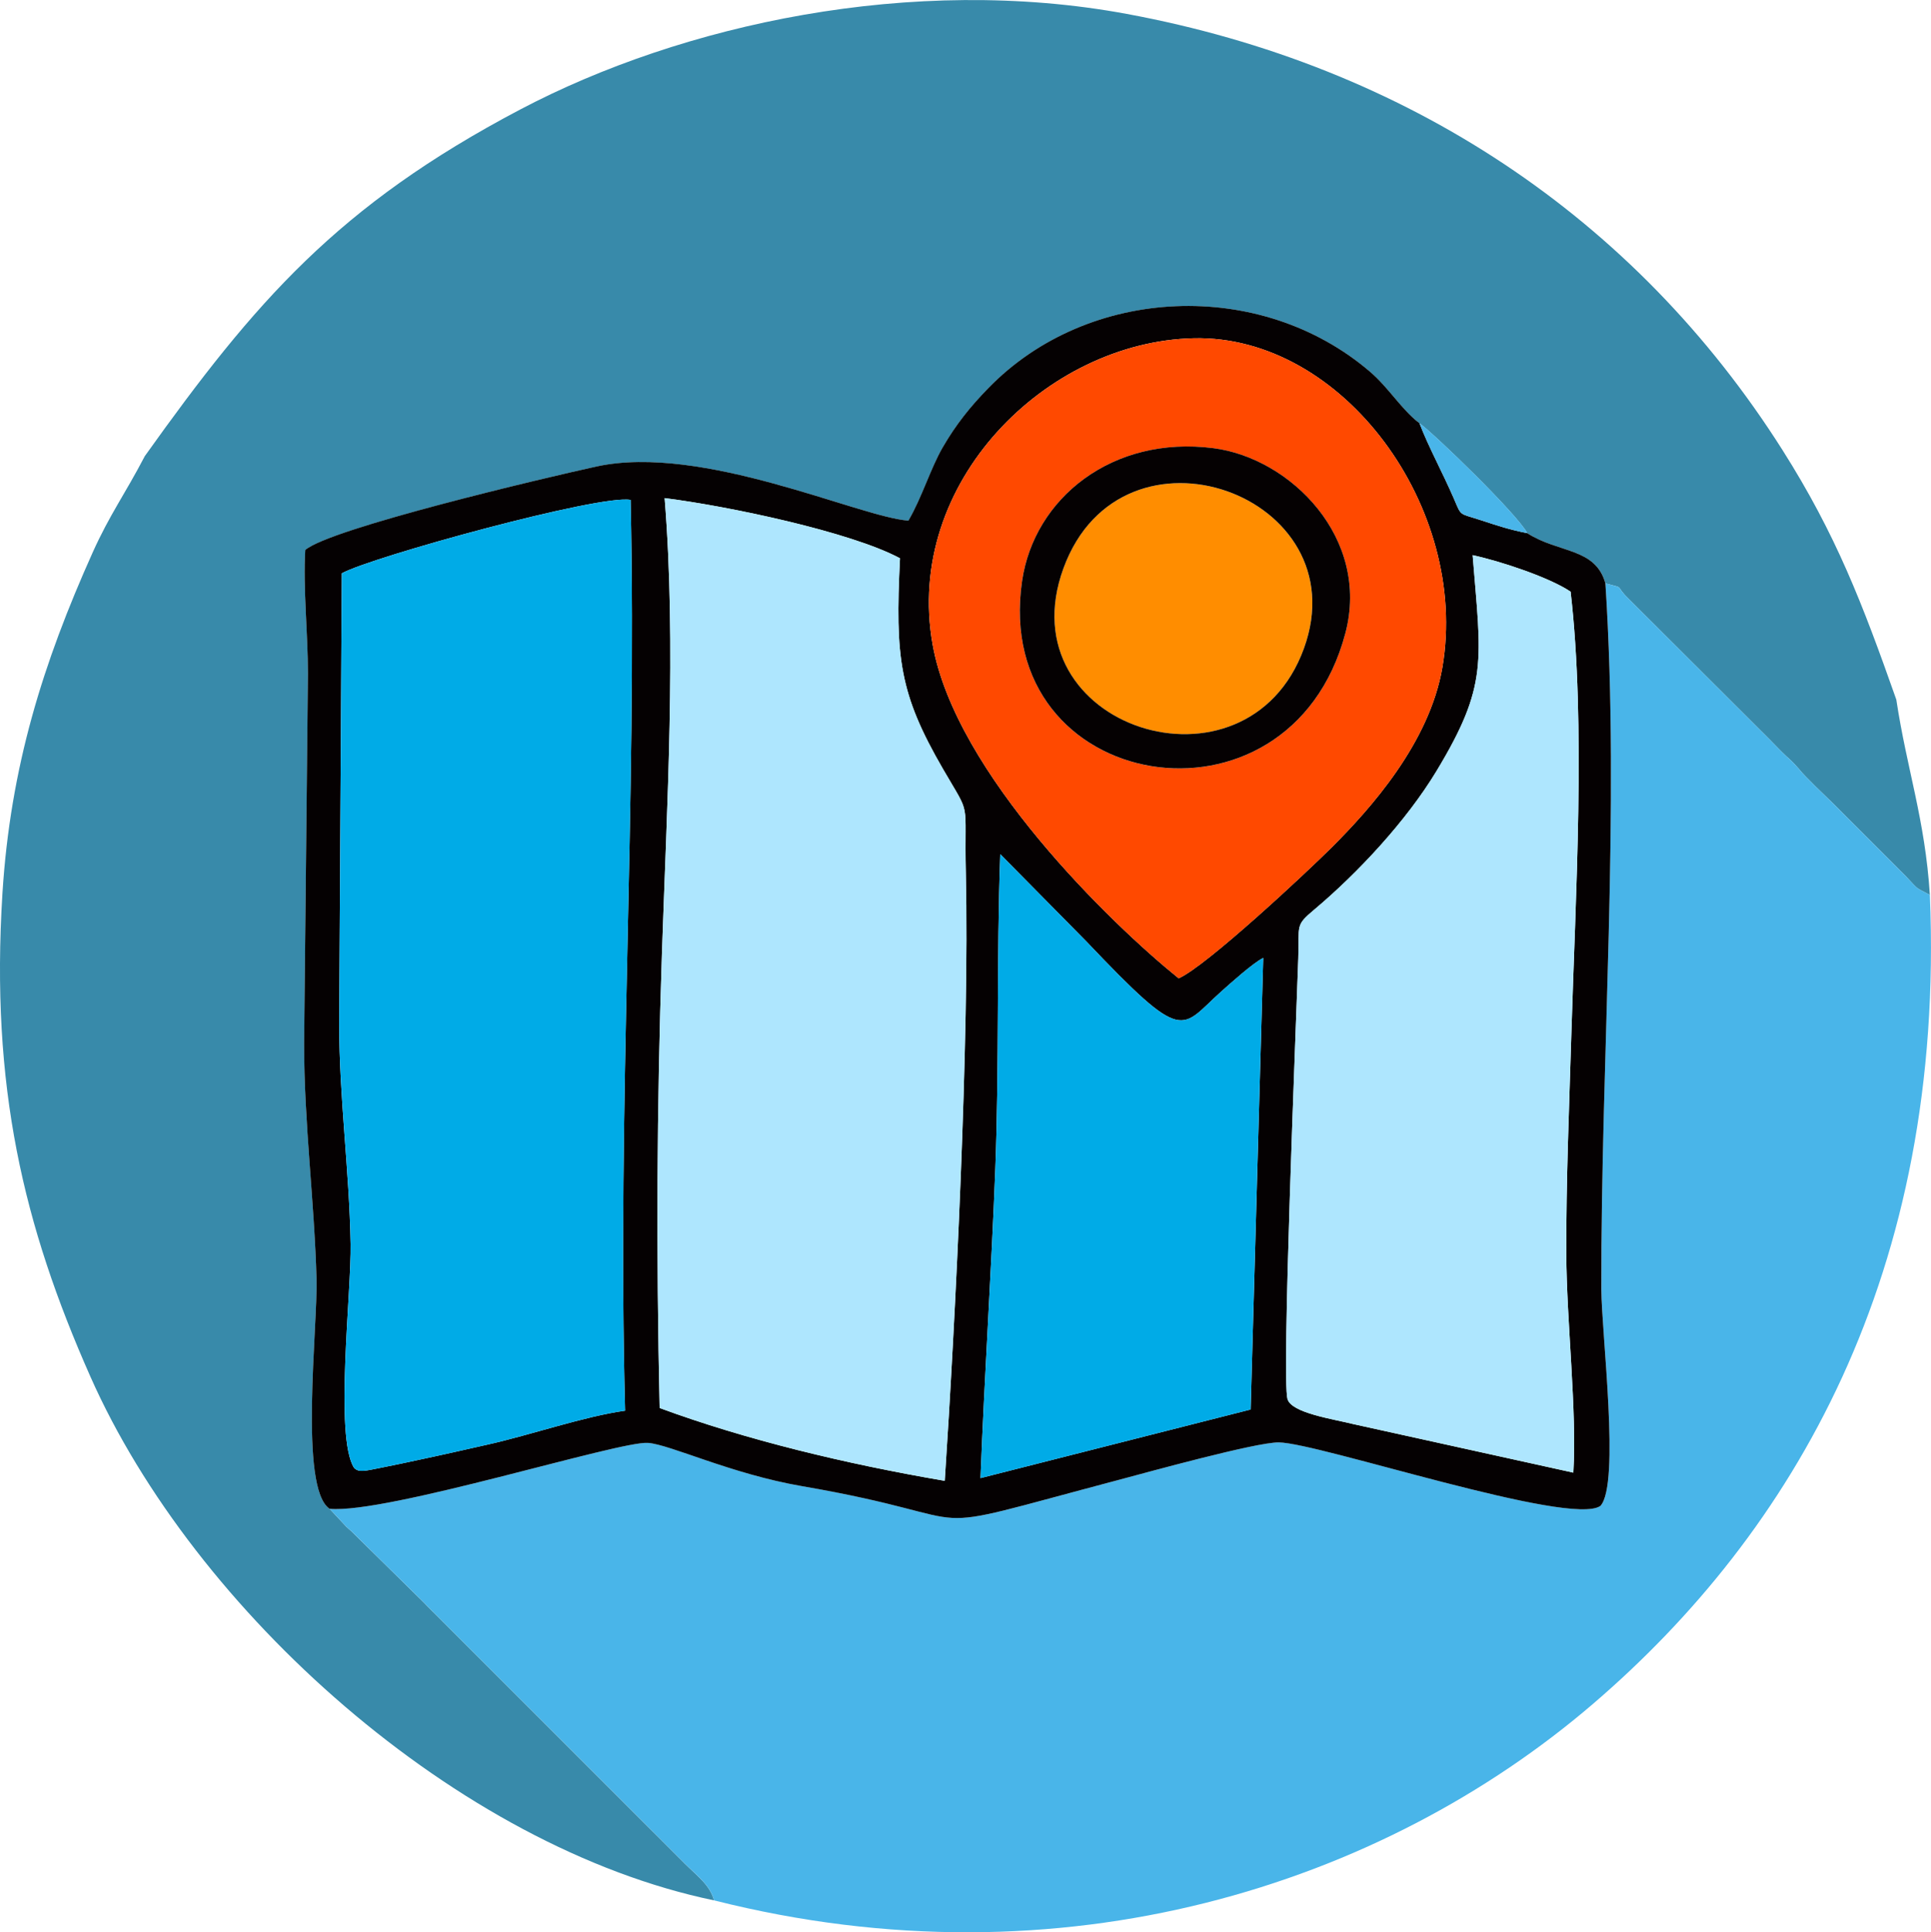 <?xml version="1.0" encoding="UTF-8"?> <!-- Creator: CorelDRAW --> <svg xmlns="http://www.w3.org/2000/svg" xmlns:xlink="http://www.w3.org/1999/xlink" xmlns:xodm="http://www.corel.com/coreldraw/odm/2003" xml:space="preserve" width="136.138mm" height="136.213mm" style="shape-rendering:geometricPrecision; text-rendering:geometricPrecision; image-rendering:optimizeQuality; fill-rule:evenodd; clip-rule:evenodd" viewBox="0 0 650.27 650.63"> <defs> <style type="text/css"> <![CDATA[ .fil4 {fill:#00ABE7} .fil2 {fill:#050102} .fil0 {fill:#388AAA} .fil1 {fill:#49B5E9} .fil3 {fill:#AEE6FE} .fil5 {fill:#FF4900} .fil6 {fill:#FF8D00} ]]> </style> </defs> <g id="Слой_x0020_1">  <path class="fil0" d="M48.76 153.59c-6.72,12.88 -11.81,19.65 -17.57,32.47 -16.69,37.16 -27.7,72.17 -30.37,114.77 -4.06,64.94 7.02,111.72 29.63,162.72 35.04,79.01 123.58,158.39 210.04,176.34 -1.56,-5.24 -5.08,-7.65 -9.94,-12.45l-86.91 -86.89c-0.25,-0.25 -0.58,-0.62 -0.83,-0.87l-24.44 -24.05c-0.25,-0.24 -0.65,-0.55 -0.9,-0.79 -0.25,-0.24 -0.64,-0.57 -0.89,-0.81l-5.57 -5.98c-10.42,-6.9 -3.96,-61.48 -4.41,-77.47 -0.75,-26.66 -4.17,-52.17 -4.18,-79.13l1.29 -124.69c-0.01,-13.39 -1.67,-29 -0.9,-41.56 8.33,-7.24 80.55,-24.29 98.09,-28.12 35.65,-7.77 88.47,17.05 105.02,18.23 4.51,-7.67 7.46,-17.6 11.54,-24.65 4.52,-7.82 9.3,-13.72 15.38,-19.97 33.72,-34.68 91.77,-37.04 128.57,-5.49 6.3,5.4 10.62,12.75 16.61,17.31 5.18,3.77 32.54,30.21 36.3,37.01 10.52,6.81 22.98,4.8 26.32,16.92 7.04,1.85 2.76,0.29 7.83,5.22l47.28 47.17c2.45,2.45 3.44,3.59 5.81,5.83 0.24,0.23 0.63,0.54 0.87,0.77 0.24,0.23 0.62,0.56 0.86,0.8 0.24,0.24 0.6,0.59 0.83,0.84 0.24,0.25 0.57,0.63 0.8,0.88 1.77,1.9 0.97,1.26 3.2,3.57 4.42,4.58 8.51,8.2 13.51,13.36l20.25 20.25c4.55,4.79 2.66,3.35 8.01,6.21 -1.63,-25.55 -7.75,-42.26 -11.3,-65.77 -11.4,-32.36 -20.35,-55.66 -38.36,-84.08 -49.67,-78.37 -126.61,-129.35 -220.81,-146.81 -72.2,-13.38 -149.66,3.44 -204.24,32.19 -61.39,32.33 -89.3,64.69 -126.43,116.73z"></path> <path class="fil1" d="M111.02 508.05l5.57 5.98c0.25,0.24 0.63,0.57 0.89,0.81 0.25,0.24 0.65,0.55 0.9,0.79l24.44 24.05c0.25,0.25 0.59,0.62 0.83,0.87l86.91 86.89c4.87,4.8 8.38,7.21 9.94,12.45 117.39,29.67 225,-5.3 296.01,-66.22 67.17,-57.63 118.64,-144.82 113.38,-272.33 -5.35,-2.86 -3.45,-1.42 -8.01,-6.21l-20.25 -20.25c-5.01,-5.16 -9.09,-8.78 -13.51,-13.36 -2.23,-2.31 -1.43,-1.67 -3.2,-3.57 -0.24,-0.25 -0.56,-0.63 -0.8,-0.88 -0.24,-0.24 -0.59,-0.6 -0.83,-0.84 -0.24,-0.24 -0.62,-0.57 -0.86,-0.8 -0.24,-0.23 -0.63,-0.55 -0.87,-0.77 -2.37,-2.23 -3.35,-3.38 -5.81,-5.83l-47.28 -47.17c-5.07,-4.92 -0.79,-3.37 -7.83,-5.22 4.95,76.1 -1.55,159.78 -1.37,237.64 0.03,14.6 6.4,65.62 -0.3,72.97 -10.05,7.16 -94.91,-21.24 -108.34,-21.37 -7.64,-0.07 -44.28,10.08 -53.83,12.61 -74.61,19.78 -39.6,13.69 -106.84,2.1 -23.72,-4.09 -44.25,-13.98 -51.73,-14.55 -9.59,-0.73 -88.07,23.99 -107.21,22.2z"></path> <path class="fil2" d="M222.14 474.11c-1.17,-52.33 -0.97,-101.12 0.77,-152.99 1.65,-49.36 4.9,-104.18 0.91,-153.4 21.36,2.67 62.71,11.38 79.26,20.26 -1.67,33.59 -0.2,45.62 14.48,70.95 9.76,16.85 7.1,9.16 7.69,35.2 1.26,55.17 -3.54,150.67 -7.1,204.48 -33.07,-5.64 -66.87,-13.76 -96,-24.51zm199.02 0.49l-90.97 23.1c1.37,-35.24 3.65,-69.33 4.99,-104.19 1.34,-35.14 0.39,-70.82 1.66,-105.9l28.91 29.3c33.53,35.32 31.54,29.43 45.56,16.91 2.79,-2.49 10.93,-9.8 14.09,-11.26l-4.24 152.04zm-306.06 -281.56c10.08,-5.56 87.12,-26.71 97.26,-24.71 2.22,103.63 -4.61,203.07 -1.86,306.67 -13.82,1.94 -31.71,8.14 -46.01,11.35 -7.73,1.74 -15.39,3.5 -23.49,5.21 -4.11,0.87 -8.33,1.81 -12.74,2.66 -5.31,1.02 -7.39,1.74 -9.05,-0 -6.62,-10.42 -0.85,-59.32 -1.14,-75.38 -0.45,-24.95 -3.86,-49.38 -3.85,-74.11l0.88 -151.69zm281.82 136.38c-22.71,-18.32 -75.12,-68.94 -82.86,-112.43 -9.71,-54.52 38.42,-101.99 87.92,-103.1 50.22,-1.12 92.85,57.08 83.77,110.7 -4.33,25.6 -24.39,47.84 -37.13,60.58 -8.2,8.2 -42.5,40.26 -51.7,44.24zm99 -142.49c9.36,2 26.03,7.56 32.99,12.3 5.17,44.45 1.62,103.18 0.26,148.68 -0.72,24.23 -1.8,49.83 -1.71,74.29 0.08,22.7 3.62,52.81 2.37,73.66l-73.97 -16.32c-7.12,-1.78 -20.95,-3.76 -22.29,-8.47 -1.97,-6.9 2.79,-123.15 3.63,-148.29 0.39,-11.56 -1.14,-11.01 5.47,-16.57 14.64,-12.32 30.92,-29.78 41.07,-46.57 17.55,-29.03 15.04,-37.11 12.18,-72.7zm-384.91 321.11c19.13,1.79 97.62,-22.93 107.21,-22.2 7.48,0.57 28.02,10.46 51.73,14.55 67.23,11.59 32.22,17.67 106.84,-2.1 9.54,-2.53 46.19,-12.68 53.83,-12.61 13.44,0.13 98.3,28.53 108.34,21.37 6.7,-7.35 0.33,-58.38 0.3,-72.97 -0.17,-77.85 6.33,-161.54 1.37,-237.64 -3.34,-12.12 -15.79,-10.12 -26.32,-16.92 -5.96,-1.18 -9.81,-2.46 -15.32,-4.27 -7.9,-2.6 -6.7,-1.15 -9.43,-7.46 -3.88,-8.94 -8.59,-17.49 -11.55,-25.29 -6,-4.56 -10.31,-11.91 -16.61,-17.31 -36.8,-31.55 -94.85,-29.19 -128.57,5.49 -6.08,6.25 -10.85,12.15 -15.38,19.97 -4.08,7.05 -7.03,16.97 -11.54,24.65 -16.55,-1.18 -69.37,-26.01 -105.02,-18.23 -17.54,3.83 -89.76,20.87 -98.09,28.12 -0.77,12.56 0.89,28.17 0.9,41.56l-1.29 124.69c0,26.96 3.43,52.48 4.18,79.13 0.45,16 -6.01,70.58 4.41,77.47z"></path> <path class="fil3" d="M222.14 474.11c29.13,10.75 62.94,18.87 96,24.51 3.56,-53.81 8.35,-149.3 7.1,-204.48 -0.59,-26.05 2.07,-18.36 -7.69,-35.2 -14.67,-25.33 -16.15,-37.36 -14.48,-70.95 -16.55,-8.89 -57.9,-17.6 -79.26,-20.26 4,49.22 0.74,104.04 -0.91,153.4 -1.73,51.87 -1.93,100.66 -0.77,152.99z"></path> <path class="fil4" d="M115.1 193.04l-0.88 151.69c-0.01,24.72 3.4,49.16 3.85,74.11 0.29,16.06 -5.48,64.96 1.14,75.38 1.66,1.75 3.74,1.03 9.05,0 4.41,-0.85 8.63,-1.79 12.74,-2.66 8.1,-1.71 15.76,-3.47 23.49,-5.21 14.3,-3.22 32.19,-9.42 46.01,-11.35 -2.74,-103.6 4.09,-203.04 1.86,-306.67 -10.14,-1.99 -87.18,19.16 -97.26,24.71z"></path> <path class="fil3" d="M528.91 199.24c-6.95,-4.74 -23.63,-10.3 -32.99,-12.3 2.86,35.59 5.37,43.67 -12.18,72.7 -10.15,16.79 -26.42,34.25 -41.07,46.57 -6.61,5.57 -5.09,5.02 -5.47,16.57 -0.84,25.15 -5.6,141.39 -3.63,148.29 1.34,4.71 15.17,6.7 22.29,8.47l73.97 16.32c1.25,-20.85 -2.29,-50.97 -2.37,-73.66 -0.09,-24.46 0.99,-50.07 1.71,-74.29 1.36,-45.5 4.91,-104.23 -0.26,-148.68z"></path> <path class="fil5" d="M453.05 213.26c-18.83,71.07 -119.26,54 -108.86,-17.59 4.06,-27.94 30.43,-49.15 64.47,-44.75 25.94,3.35 52.89,30.28 44.39,62.35zm-56.12 116.16c9.2,-3.98 43.5,-36.04 51.7,-44.24 12.74,-12.74 32.8,-34.98 37.13,-60.58 9.08,-53.63 -33.55,-111.83 -83.77,-110.7 -49.51,1.11 -97.64,48.58 -87.92,103.1 7.75,43.49 60.15,94.1 82.86,112.43z"></path> <path class="fil4" d="M425.4 322.56c-3.17,1.45 -11.3,8.77 -14.09,11.26 -14.03,12.53 -12.03,18.42 -45.56,-16.91l-28.91 -29.3c-1.27,35.08 -0.32,70.76 -1.66,105.9 -1.33,34.86 -3.61,68.94 -4.99,104.19l90.97 -23.1 4.24 -152.04z"></path> <path class="fil6" d="M439.11 218.32c18.78,-51.67 -61.34,-80.64 -80.98,-26.99 -19.66,53.72 61.76,79.89 80.98,26.99z"></path> <path class="fil2" d="M439.11 218.32c-19.22,52.9 -100.64,26.73 -80.98,-26.99 19.64,-53.65 99.76,-24.68 80.98,26.99zm13.94 -5.06c8.5,-32.07 -18.46,-59 -44.39,-62.35 -34.04,-4.4 -60.41,16.82 -64.47,44.75 -10.4,71.59 90.03,88.66 108.86,17.59z"></path> <path class="fil1" d="M514.33 179.51c-3.75,-6.8 -31.12,-33.25 -36.3,-37.01 2.96,7.8 7.67,16.35 11.55,25.29 2.73,6.3 1.53,4.85 9.43,7.46 5.51,1.82 9.36,3.09 15.32,4.27z"></path> </g> </svg> 